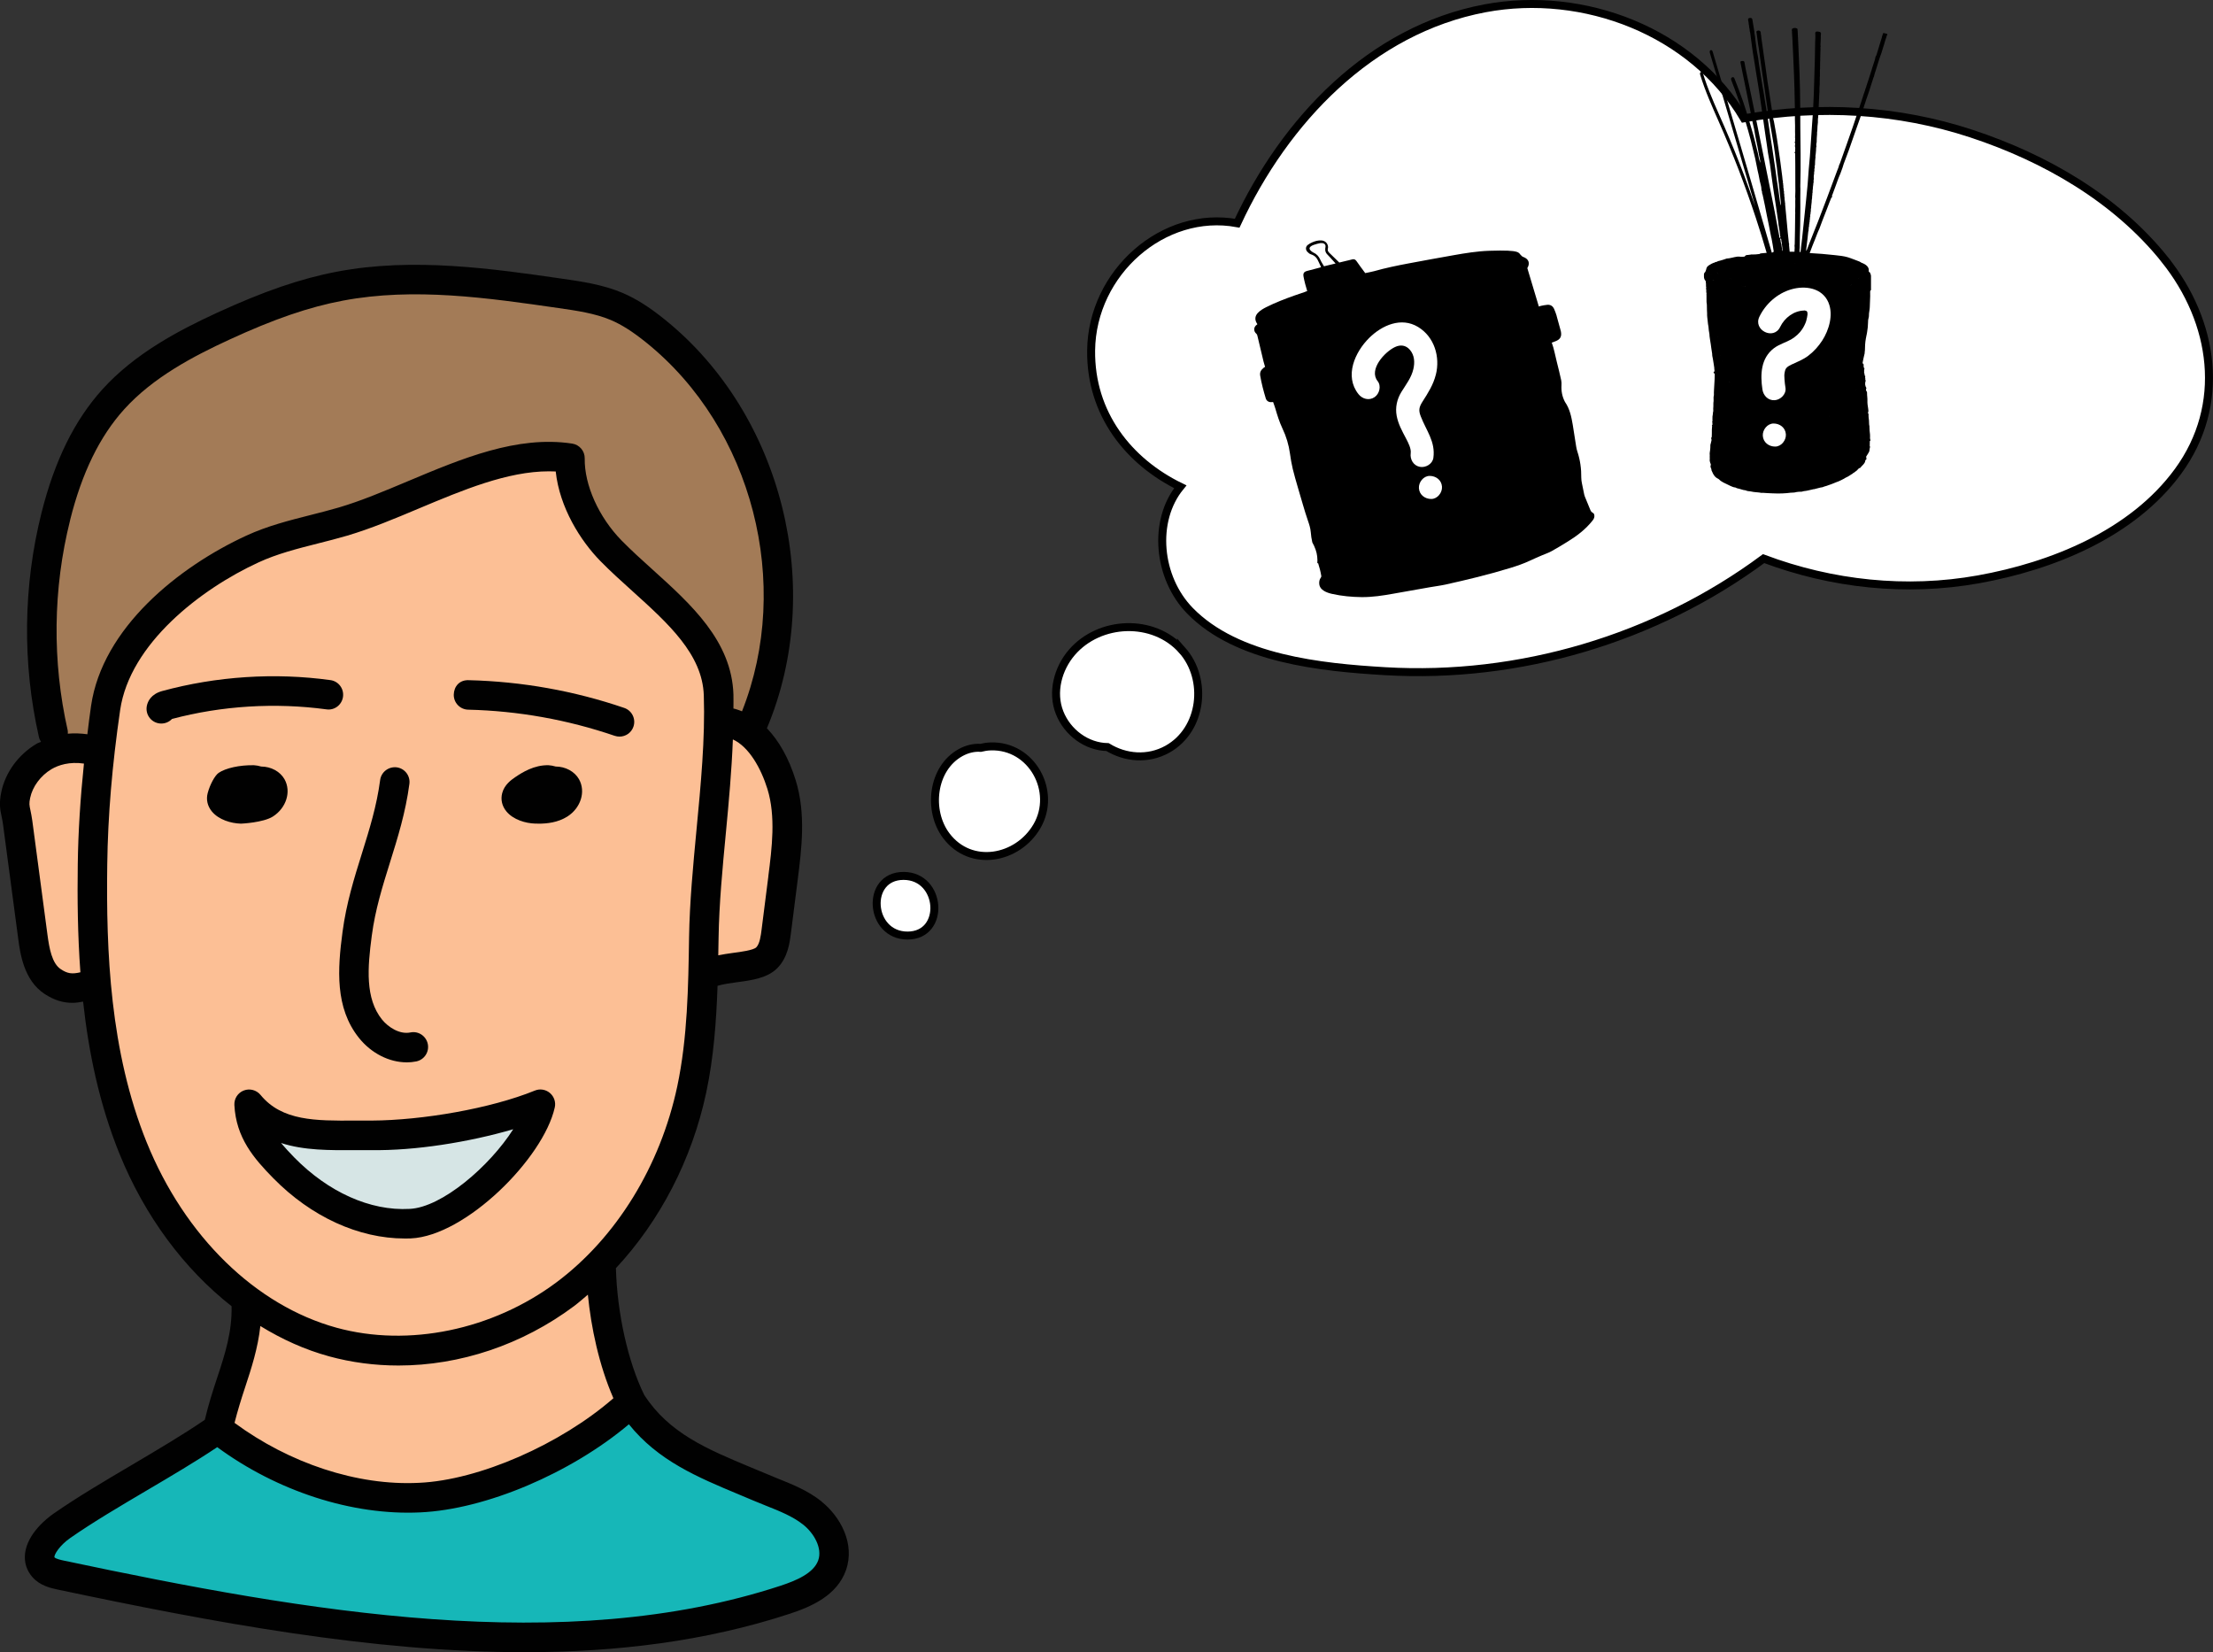 <?xml version="1.0" encoding="UTF-8"?><svg id="Livello_2" xmlns="http://www.w3.org/2000/svg" viewBox="0 0 555.48 414.64"><rect x="0" y="0" width="555.48" height="414.64" fill="#333333" stroke="none"/><defs><style>.cls-1{stroke:#000;stroke-miterlimit:10;stroke-width:2px;}.cls-1,.cls-2{fill:#fff;}.cls-3,.cls-4,.cls-5,.cls-6,.cls-2,.cls-7,.cls-8{stroke-width:0px;}.cls-4{fill:#a37b57;}.cls-5{fill:#16b7b8;}.cls-6{fill:#d6e5e5;}.cls-7{fill:#fcbf95;}.cls-8{fill:#010101;}</style></defs><g id="Livello_2-2"><path class="cls-1" d="m226.8,219.83c-9.66,0-8.62,14.97,1,14.97s8.62-14.97-1-14.97Z"/><path class="cls-1" d="m248.66,187.33c-.86.03-1.7.16-2.51.36-1.66-.12-3.4.3-4.98,1.16-7.24,3.95-8.37,14.65-3.64,20.9,6.17,8.16,17.94,5.89,22.76-2.4,5.06-8.71-1.26-20.36-11.62-20.02Z"/><path class="cls-1" d="m296.72,163.18c-7.17-8.07-20.7-7.53-27.67.55-3.51,4.07-5.11,10.03-3.08,15.14,1.97,4.96,6.74,8.52,12.04,8.63,4.4,2.71,10.1,3.28,15.04.52,8.76-4.9,10.16-17.54,3.67-24.85Z"/><path class="cls-1" d="m543.38,65.14c-12.28-15.31-30.07-25.51-48.5-31.59-18.49-6.1-38.09-7.18-57.14-3.85-12.86-21.74-40.17-32.28-65-27.61-28.73,5.41-50.24,28.18-62.2,53.93-18.52-3.41-36.44,12.37-36.66,31.93-.18,15.92,9.44,27.91,22.38,34.22-7,8.56-5.66,22.81,2.42,31.1,11.84,12.14,32.97,14.23,48.97,15.18,33.67,1.99,67.93-8.17,95.03-28.25,17.15,6.44,35.8,8.45,53.92,5.2,18.51-3.32,38.63-11.42,50.1-27.09,12.23-16.71,9.2-37.53-3.33-53.16Z"/><g id="Layer_4"><path class="cls-3" d="m390.73,79.26c-.17-.57-.38-1.13-.62-1.68-.32-.75-.9-1.15-1.73-1.08-.51.04-1.02.15-1.53.25-.18.03-.36.11-.59.18-.97-3.24-1.93-6.44-2.89-9.64.74-1.22.37-2.28-.98-2.79-.07-.03-.16-.04-.22-.08-.12-.09-.22-.2-.32-.29-.83-.67.21-1.46-8-1.19-3.05.1-6.05.59-9.04,1.12-3.77.67-7.54,1.35-11.3,2.06-2.87.54-5.74,1.13-8.56,1.93-.55.15-1.71.38-2.27.49-.55-.68-1.73-2.38-2.22-3.05-.3-.4-.61-.52-1.09-.38-.54.16-1.08.27-1.63.4l-1.57.38c-.85-.83-1.69-1.64-2.53-2.46-.05-.05-.1-.12-.15-.18-.21-.24-.27-.53-.19-.84.05-.21.07-.42.03-.62-.15-.85-.8-1.4-1.69-1.45-.78-.04-1.53.16-2.24.47-.41.18-.83.4-1.17.68-.54.44-.56,1.22-.06,1.72.24.24.52.5.83.6,1.31.41,1.61,1.13,2.03,2.01.14.3.23.53.38.82.07.13.12.26.18.42-.21.06-.38.12-.54.16-.97.25-1.93.51-2.9.76-.84.22-1.1.57-.96,1.42.11.64.27,1.28.43,1.91.15.57.33,1.14.5,1.73-.26.1-.48.19-.7.27-.86.3-1.72.57-2.57.88-2.38.85-4.74,1.75-7,2.89-.77.39-1.53.82-2.13,1.46-.69.74-.8,1.61-.31,2.49.06.11.13.22.2.32-.05.05-.07.09-.1.11-.85.58-.94,1.61-.17,2.29.18.16.23.33.28.54.51,2.15,1.02,4.31,1.54,6.46.11.44.25.88.38,1.33-.14.08-.26.14-.36.23-.62.51-1.01,1.06-.86,1.98.33,1.94.83,3.83,1.4,5.71.18.58.7.94,1.31.93.17,0,.34-.02.53-.03.19.54.39,1.06.55,1.6.5,1.72,1.03,3.42,1.8,5.05.95,2,1.58,4.08,1.88,6.28.18,1.3.4,2.59.7,3.86.37,1.57.85,3.12,1.29,4.68.41,1.44.83,2.87,1.26,4.3.4,1.33.79,2.67,1.25,3.98.33.95.64,1.89.72,2.9.07.87.19,1.73.39,2.58.32.56.6,1.17.83,1.82.39,1.09.51,2.26.43,3.43.06-.02.12-.04.19-.06.35,1.1.64,2.17.81,3.27.02.13-.06.29-.14.4-.31.43-.41.91-.39,1.42.03.82.46,1.41,1.13,1.84.64.41,1.36.63,2.09.8,2.45.55,4.93.78,7.44.81,2.67.02,5.29-.38,7.9-.85,3.07-.55,6.14-1.09,9.21-1.63,1.31-.23,2.63-.39,3.93-.67,5.47-1.22,10.91-2.52,16.27-4.17,1.69-.52,3.36-1.09,4.97-1.85.97-.46,1.96-.88,2.95-1.31.81-.35,1.66-.62,2.43-1.05,1.38-.76,2.72-1.58,4.06-2.41,2.34-1.44,4.5-3.08,6.22-5.26.25-.31.44-.63.47-1.03.02-.38-.04-.77-.42-.95-.42-.2-.54-.56-.69-.93-.42-1.05-.87-2.09-1.29-3.14-.06-.16-.12-.33-.15-.5-.2-.94-.4-1.88-.58-2.83-.08-.45-.17-.91-.16-1.37.03-2.25-.27-4.44-.98-6.58-.13-.39-.22-.79-.29-1.2-.3-1.84-.56-3.68-.87-5.52-.34-1.99-.74-3.98-1.92-5.69l-.04-.06c-.69-1.31-.95-2.7-.87-4.17.02-.42.02-.85-.07-1.26-.35-1.58-.73-3.15-1.13-4.72-.4-1.56-.66-3.16-1.24-4.72.33-.12.65-.23.97-.36,1.14-.44,1.55-1.15,1.34-2.34-.02-.1-.04-.19-.06-.28-.34-1.24-.67-2.49-1.03-3.73Zm-58.4-12.44c-.31-.54-.68-1.08-.94-1.67-.37-.83-.92-1.43-1.76-1.79-.27-.12-.52-.34-.73-.57h0c-.65-.72.48-1.2.88-1.34.54-.19,1.08-.33,1.58-.43.28-.05.64-.02.92.09.33.14.51.49.43.9-.03.13-.29,1.11.42,1.81.53.53,1.02,1.1,1.52,1.65.18.19.35.39.59.66l-2.91.7Z"/></g><g id="Livello_3"><g id="Livello_2-2"><path class="cls-3" d="m468.81,86.51h0c0-.07,0-.14.04-.18-.03.05-.04.11-.04.18Z"/><path class="cls-3" d="m428.49,70.6h0s-.02.02-.03.03h0s.02-.02.03-.03Z"/><path class="cls-3" d="m428.99,70.33s.04-.02.06-.02c-.02,0-.04.02-.06.02Z"/><path class="cls-3" d="m429.76,70.28s0,.03.01.04c0-.01,0-.02-.01-.04Z"/><path class="cls-3" d="m432.46,119.8v-.15h0v.15Z"/><path class="cls-3" d="m434.4,96.33h0l.08.3-.08-.3Z"/><path class="cls-3" d="m444.45,71.21h0s0,0,0,0h0Z"/><path class="cls-3" d="m447.67,71.13h0c.25,0,.49,0,.74,0-.25,0-.49,0-.74,0Z"/><polygon class="cls-3" points="449.53 70.61 449.56 70.61 449.56 70.61 449.53 70.61"/><path class="cls-3" d="m452.89,71.42h0l-.02-.09.02.09Z"/><path class="cls-3" d="m452.58,71.46h0l.03-.09-.03.09Z"/><polygon class="cls-3" points="453.45 71.58 453.45 71.58 453.48 71.59 453.45 71.58"/><path class="cls-3" d="m453.51,71.59s.03.01.04.01c-.01,0-.03,0-.04-.01Z"/><path class="cls-3" d="m473.86,8.58c-.33-.15-.69-.17-1.02-.29-.09-.03-.15.03-.19.12-.1.21-.09.45-.23.65-.03.39-.2.75-.31,1.12-.33,1.15-.69,2.29-1.04,3.43-.06.19-.11.38-.25.53-.08.08-.06.19-.08.27-.15.84-.51,1.61-.73,2.42-.27.99-.63,1.94-.92,2.92-.15.49-.32.97-.48,1.45,0,.06,0,.1-.05.14-.11.35-.18.71-.35,1.04-.03.22-.1.42-.19.62,0,.14-.09.24-.13.37-.24.76-.47,1.52-.73,2.27-.7,2.1-1.4,4.2-2.12,6.29-.51,1.51-1.05,3-1.58,4.5-.41,1.17-.82,2.35-1.25,3.51-.19.5-.32,1.02-.58,1.49-.1.51-.32.97-.5,1.44-.86,2.33-1.74,4.67-2.61,7-.72,1.9-1.44,3.79-2.17,5.68-.72,1.85-1.47,3.7-2.2,5.55-.2.5-.38,1-.57,1.5-.05.13-.1.27-.19.39-.05-.36.02-.71.06-1.06.15-1.27.33-2.54.44-3.82,0-.05.04-.09.06-.13-.01-.02,0-.04.01-.06,0-.15-.02-.3.04-.44-.05-.21.04-.41.06-.62l.03-.12c-.02-.16,0-.32.03-.48.04-.03.05-.08.04-.13,0-.14,0-.27.05-.4.03-.04.04-.08.03-.13-.02-.19.01-.37.04-.55.03-.03.05-.08.04-.12-.06-.16.01-.32.03-.48.04-.04.05-.08.03-.13-.05-.21.04-.41.04-.62.08-.08.06-.17.05-.26-.02-.12,0-.23.03-.34h0c.06-.06.05-.13.04-.19-.05-.21.02-.42.03-.63.04-.03.05-.08.04-.13-.02-.46.09-.91.12-1.37,0,0,.02-.01.02-.02,0-.02,0-.03-.01-.05-.03-.28.05-.56.07-.83.03-.03.04-.08.03-.13.01-.26,0-.52.05-.78h0s.04-.08.03-.12c-.06-.16.01-.32.03-.48h0s.05-.08.03-.13c-.05-.26.03-.51.03-.77.05-.05.08-.09.02-.16h0c0-.1.01-.2.02-.29h0s.02-.02.02-.03c0-.02,0-.05-.01-.07h0l.04-.35s.07-.04.01-.08l.02-.15s0-.02,0-.03c0,0,0,.02,0,.03.03-.02.03-.05.02-.08v-.22s.01-.06,0-.1c0,.03,0,.06,0,.1.12-.24.06-.5.07-.75v-.15c.12-.13.06-.28.06-.42-.07-.31.02-.62.03-.93.03-.03.05-.08.04-.13-.04-.21.03-.42.03-.63h0c.08-.08.05-.18.04-.28-.02-.16,0-.32.03-.47.08-.08.06-.17.05-.27-.04-.16-.03-.33.02-.48.08-.08.06-.18.05-.27,0-.56.04-1.12.11-1.68h0s.04-.08.03-.13c-.07-.24,0-.46.03-.69l.1-1.06s-.02-.09,0-.14c-.03-.05-.02-.1,0-.15l.03-.45h0c.09-.1.05-.23.05-.35-.08-.26.02-.52.03-.78.06-.06.05-.13.04-.2-.02-.66.06-1.32.1-1.97-.03-.25,0-.5.04-.75,0-.1.02-.2.03-.3,0-.63.06-1.25.14-1.88v-.55c0-.27.01-.54.07-.8-.02-.13,0-.25.02-.38.04-.77.08-1.54.11-2.31.05-1.07.1-2.14.15-3.21,0-.11.02-.22.03-.33-.02-.1-.02-.2,0-.3,0-.55,0-1.1.07-1.65-.02-.26-.02-.52,0-.78.06-.47-.02-.94.06-1.4-.03-.2-.01-.4,0-.6-.02-.45-.03-.9.04-1.35-.03-.05-.03-.1,0-.15-.04-.1-.03-.2,0-.3,0-.58,0-1.15.04-1.73.01-.19-.07-.39.04-.57-.01-.03-.04-.07-.04-.1.02-.63.04-1.25.06-1.88,0-.24-.06-.49.05-.72-.07-.19-.07-.4-.05-.58.07-.54.02-1.08.07-1.62-.02-.08-.02-.15.01-.23-.01-.17-.01-.34.02-.51-.04-.06-.01-.11.02-.16v-.15c-.04-.22-.19-.33-.41-.38-.18-.03-.36-.09-.55-.08-.35.01-.45.1-.48.46.07.74,0,1.47-.02,2.21-.02,1.6-.05,3.2-.09,4.79-.04,1.77-.13,3.54-.16,5.31-.04,2.1-.14,4.19-.25,6.29-.07,1.43-.17,2.86-.28,4.29-.13,1.67-.23,3.33-.34,5-.07,1.02-.13,2.04-.21,3.06-.08,1.04-.19,2.08-.28,3.13-.1,1.28-.18,2.56-.28,3.84-.11,1.25-.24,2.51-.37,3.76-.08.84-.17,1.69-.26,2.53-.14,1.35-.28,2.7-.42,4.06-.11,1.04-.22,2.08-.33,3.13-.13,1.1-.26,2.2-.39,3.31,0,.06-.04.12-.06.18,0,.01,0,.02,0,.03-.06,0-.11-.01-.17-.02,0,0,0-.01,0-.02v-.14c-.06-.3-.03-.6.02-.9-.02-1.88.07-3.74.11-5.62.03-1.49.04-2.97.04-4.46,0-1.57-.03-3.15.01-4.72,0-.21-.03-.42-.02-.63.09-2.7.08-5.39.07-8.09-.01-2.31-.05-4.62-.07-6.93-.01-1.37.01-2.75-.01-4.12-.03-1.76-.03-3.52-.07-5.28-.06-2.62-.15-5.24-.28-7.86-.06-1.35-.11-2.7-.17-4.04-.03-.72-.07-1.45-.11-2.17.03-.04.03-.08,0-.12-.02-.09-.03-.17,0-.26-.08-.24,0-.5-.11-.73-.44-.24-.97-.22-1.32.07l-.04.15c0,.08,0,.16-.01.24h0s-.03.1.02.13c.03.08.03.15.01.23.03.62.08,1.24.11,1.86.06,1.27.12,2.54.18,3.81.07,1.54.14,3.09.2,4.63.05,1.23.09,2.47.13,3.7.03,1.06.06,2.12.07,3.17.02,1.52.08,3.04.05,4.56,0,0-.02.01-.02.02,0,.01.01.03.02.05.02.05.02.1,0,.16,0,0-.02.01-.02.02,0,.02.01.03.02.05.06,1,.03,2.01.03,3.01,0,.49.05.99,0,1.49.05.2.05.4,0,.6.04.15.04.3,0,.45-.14.1-.14.2,0,.3.04.15.03.31.01.46-.04.2-.07.4.02.59.03.23.03.45,0,.68,0,0-.02.02-.02.02,0,.02.01.03.02.05.03.13.02.25,0,.38-.19.16-.19.29,0,.45.01.99.03,1.97.03,2.96,0,1.73.02,3.47.01,5.2,0,.87.04,1.74-.03,2.62v.22c.07.3.01.6.01.89,0,.88.03,1.77-.02,2.65.05.28,0,.57,0,.86,0,2.45-.07,4.89-.11,7.33,0,.22-.09.43-.03.66.05.22,0,.47-.01.71,0,.19-.01.38-.02.57-.4-.01-.81-.01-1.21,0-.05-.53-.1-1.06-.15-1.59,0-.06,0-.12,0-.18h0c-.05-.08-.06-.16-.05-.24,0,.08,0,.16.05.24.03-.11.06-.22-.04-.32-.1-.95-.2-1.91-.3-2.86-.12-1.23-.22-2.46-.34-3.69-.1-1.06-.2-2.11-.3-3.16,0-.06,0-.12,0-.19-.03-.03-.03-.07,0-.1.01-.07.02-.14-.04-.19-.01-.16-.03-.32-.04-.49l-.03-.11c-.05-.23-.03-.47-.04-.71,0-.04,0-.08-.03-.12-.03-.18-.06-.37-.04-.56.01-.07.02-.14-.03-.19-.04-.16-.04-.32-.04-.49,0-.12.04-.24-.05-.34-.02-.16-.06-.32-.03-.48h0l-.03-.12h0c-.02-.19-.1-.37-.04-.56.01-.07.02-.14-.04-.19l-.02-.22c.02-.11.04-.22-.05-.31h0l-.02-.38c.01-.13.05-.26-.06-.37,0,.05,0,.1,0,.14,0-.05,0-.1,0-.14-.03-.32-.06-.64-.1-.97-.17-1.33-.34-2.67-.52-4.01-.18-1.32-.38-2.64-.58-3.96-.15-.97-.28-1.95-.46-2.91-.19-.98-.35-1.96-.53-2.94-.05-.26-.16-.5-.19-.76-.12-1-.3-1.99-.45-2.99-.21-1.35-.4-2.71-.62-4.06-.26-1.58-.5-3.15-.7-4.74-.13-1.08-.31-2.15-.46-3.22-.19-1.35-.39-2.69-.57-4.04-.09-.65-.21-1.31-.25-1.97-.09-.1-.06-.22-.04-.33-.05-.12-.04-.24-.04-.37-.13-.16-.28-.31-.51-.32-.05,0-.1.01-.15.01-.16,0-.24.1-.35.18-.17.12-.04.24-.02.36.07.49.14.99.19,1.48.08.85.24,1.7.38,2.54.11.68.18,1.36.28,2.04.13.95.28,1.9.4,2.85.1.88.26,1.75.39,2.62.18,1.32.39,2.64.58,3.95.19,1.27.35,2.54.55,3.81.13.82.3,1.64.45,2.46.14.77.26,1.55.39,2.32.23,1.36.47,2.72.69,4.09.13.8.24,1.6.35,2.4.09.63.13,1.27.24,1.89.16.85.25,1.7.33,2.56.13,1.36.38,2.71.49,4.08.06.82.19,1.64.26,2.46.04.43.12.87.11,1.31,0,.02.01.04.02.06,0-.02-.01-.04-.02-.06-.05.15.05.31-.07.45-.15-.67-.18-1.35-.29-2.03-.13-.79-.21-1.58-.34-2.37-.23-1.45-.45-2.91-.63-4.37-.12-.98-.29-1.95-.43-2.92-.14-.97-.28-1.95-.43-2.92-.15-.97-.32-1.95-.46-2.92-.2-1.35-.38-2.72-.6-4.07-.15-.93-.26-1.87-.43-2.8-.2-1.09-.35-2.19-.53-3.29-.16-.99-.34-1.99-.51-2.99-.19-1.12-.36-2.23-.54-3.35-.16-1-.32-1.99-.43-3-.05-.49-.22-.97-.28-1.47-.15-1.28-.4-2.54-.49-3.82-.01-.21-.12-.41-.1-.63-.02-.02-.03-.04-.04-.06,0,.02.01.05.04.06.02-.04,0-.08-.03-.11-.03-.16-.06-.32-.04-.49-.03-.02-.03-.05-.03-.08,0,.03,0,.06.03.08.02-.04.01-.08-.02-.11-.16-.99-.32-1.98-.49-2.97-.01-.08-.06-.16-.09-.24-.16-.15-.35-.18-.55-.15-.38.05-.49.22-.42.6.07.34.16.68.17,1.03.02.02.03.03.04.06,0-.02-.02-.04-.04-.06-.01.06-.02.12.03.16.04.17.06.35.05.52.11.32.13.65.15.98.16.5.19,1.03.26,1.55.15,1.07.27,2.15.43,3.22.18,1.22.39,2.44.59,3.66.22,1.34.41,2.69.65,4.03.23,1.3.4,2.61.61,3.92.26,1.6.45,3.21.69,4.81.24,1.55.45,3.11.67,4.67.14,1.02.31,2.04.45,3.07.15,1.12.31,2.25.53,3.36.28,1.46.41,2.94.63,4.41.15,1.01.28,2.03.43,3.04.22,1.46.44,2.91.66,4.36.14.95.29,1.9.41,2.85.09.65.22,1.3.25,1.97,0,0-.01.02,0,.02,0,.01.02.03.03.04.15.85.27,1.7.36,2.56.06.09.12.18,0,.27,0,.07-.02.13-.09.12-.09,0-.08-.1-.09-.16-.06-.07-.07-.15-.04-.24l-.02-.13s.01-.08-.03-.1c-.2-1.06-.39-2.11-.59-3.16-.35-1.87-.69-3.75-1.08-5.62-.3-1.43-.57-2.86-.86-4.29-.44-2.2-.89-4.4-1.33-6.6-.52-2.55-1.03-5.11-1.55-7.66-.33-1.65-.67-3.29-1.01-4.94-.39-1.89-.79-3.78-1.17-5.68-.37-1.82-.82-3.62-1.1-5.46-.03-.24-.16-.36-.39-.38-.12-.01-.25,0-.37.02-.25.06-.3.14-.25.4.07.38.15.76.23,1.14.39,1.9.78,3.81,1.17,5.72.31,1.53.62,3.06.94,4.58.31,1.45.53,2.92.88,4.36.12.5.24.99.31,1.5.15,1.1.43,2.17.63,3.27.11.65.29,1.29.37,1.95-.03.07-.03.13.04.17.01.02.02.04.01.07,0,.01,0,.02,0,.03,0,.02.01.04.02.06v.11s-.01.08.03.1l.02.14c.18.64.26,1.3.36,1.95-.15-.19-.48-1.43-.57-2.11-.28-1.15-.54-2.31-.84-3.45-.26-1-.53-2-.83-2.99-.43-1.46-.85-2.92-1.31-4.36-.56-1.78-1.16-3.55-1.83-5.3-.37-.98-.76-1.95-1.13-2.93-.04-.11-.1-.2-.18-.28-.08-.1-.19-.11-.31-.08-.29.07-.44.29-.37.59.03.12.07.24.12.35.25.65.51,1.3.75,1.95.42,1.12.81,2.25,1.2,3.38.55,1.6,1.05,3.22,1.54,4.85.47,1.56.91,3.13,1.33,4.71.18.69.34,1.38.5,2.07.19.81.4,1.62.59,2.44.24,1.06.42,2.13.65,3.19.13.57.28,1.14.37,1.72.08.54.21,1.08.35,1.61.09.36.19.72.21,1.1-.03.13-.05.27.06.38v.08c0,.08,0,.16.07.22.02.15.06.3.02.45,0,0-.01.02-.01.03.01.01.03.03.04.04,0,0,.01,0,.02,0,0,0,0,0,0,.01h0s.05.06.05.11h0l-.03.11s.04,0,.06,0c.2.92.4,1.85.59,2.77.18.87.34,1.73.51,2.6.29,1.47.62,2.92.88,4.4.07.37.15.73.22,1.1.02.06.05.12.06.18.22,1.11.39,2.22.56,3.34.02.05.03.1.05.16h0c-.01-.05-.03-.11-.05-.16-.15.15-.31.22-.49.26-.68-2.34-1.36-4.68-2.04-7.02-1.03-3.52-2.05-7.03-3.08-10.55-1.03-3.52-2.06-7.03-3.1-10.54-1.04-3.51-2.08-7.02-3.12-10.54-1.04-3.51-2.09-7.02-3.13-10.53-.13-.45-.27-.9-.4-1.34-.06-.22-.31-.4-.52-.29-.24.13-.23.47-.16.68,1.05,3.51,2.09,7.02,3.14,10.53,1.04,3.51,2.08,7.02,3.12,10.54s2.07,7.03,3.1,10.54c.68,2.31,1.35,4.61,2.03,6.92-.92-2.7-1.88-5.38-2.88-8.04-1.51-4.01-3.12-7.98-4.83-11.91-1.72-3.96-3.56-7.89-4.94-11.98-.17-.51-.33-1.01-.49-1.52-.06-.22-.31-.4-.52-.29-.24.12-.23.47-.16.68,1.25,4.12,3.03,8.05,4.76,11.99,1.73,3.93,3.37,7.89,4.91,11.89,1.53,3.98,2.96,8,4.3,12.05.96,2.91,1.87,5.84,2.72,8.78-.09,0-.18.01-.27.02-.44.06-.9.05-1.34.13-.03.07-.09.12-.18.13-.6.1-1.21.13-1.83.13-.04,0-.08,0-.11-.03-.04.02-.1.03-.18.04-.25.03-.49.08-.74.1-.31.02-.66,0-.84.37-.15.09-.31.06-.47.08-.48.06-.95-.08-1.44-.02-.9.12-1.75.44-2.66.48-.03,0-.07.03-.1.04-.5.19-1.01.33-1.52.48-.29.08-.61.11-.86.31,0,0,0,.01-.01.02,0,0,0-.01.01-.02-.21.01-.41.02-.55.21h-.02s-.1,0-.15,0c-.42.16-.81.38-1.18.62-.29.19-.59.43-.68.81-.07.29-.13.59-.28.86l.02.03-.02-.02c-.24.2-.38.46-.34.79.02,0,.05,0,.07-.01h0s-.04,0-.07.01v.44c0,.41.15.76.43,1.06h0c.08.47.1.94.09,1.41,0,.06,0,.12.06.16-.08.22-.06.45,0,.67v.23c0,.1,0,.19,0,.28,0,.08-.02.17.06.23h0c0,.1,0,.2,0,.3-.03.1-.03.2,0,.3,0,.15,0,.31,0,.46v.51c.04.26-.03.52.01.77.08.4.1.82.09,1.21-.01.52.03,1.04.05,1.55-.03.68.08,1.35.15,2.03.05.45.08.9.19,1.35.04.63.11,1.26.24,1.88,0,.37.06.74.11,1.1.07.49.15.97.23,1.45.05.34.09.68.14,1.02.06.46.12.92.21,1.37-.02.41.09.81.17,1.21.15.77.23,1.55.36,2.32-.01.02,0,.04,0,.06.02.15-.03.31.06.46.03.16-.05.3-.08.45-.1.04-.15.14-.19.23l.33.3c.01.93-.08,1.86-.12,2.79-.03.84-.13,1.69-.09,2.53-.1.3-.1.61-.09.92,0,.22.03.45,0,.67-.08.42-.03.84-.05,1.26-.03.36-.06.71-.02,1.07-.02.04-.02.08,0,.11,0,.03-.01.06-.02.09-.1.22-.03.47-.09.7-.09.36-.12.74-.1,1.11.01.22,0,.45,0,.67.03.03.05.06.06.1,0-.03-.03-.07-.06-.1-.11.1-.1.19-.01.3,0,.2,0,.39,0,.59-.14.05-.17.13-.07.24-.05.63-.1,1.25-.07,1.88l-.02.89c-.16.18-.17.36-.06.69v.15h0c-.06.28-.13.56-.2.84-.08.16-.09.33-.09.5,0,.37-.01.74-.06,1.11-.06.42-.16.85-.09,1.29h.13c.06-.41.18-.82.23-1.23-.05.42-.17.82-.23,1.23h-.13c0,.13,0,.25-.01.38,0,.15,0,.29.01.44,0,.06,0,.13,0,.19h0c-.05.29,0,.56.09.84.06.19.17.36.19.56-.12.26-.13.53,0,.79.06.13.12.26.14.41-.03.2.1.36.17.53.3.77.73,1.44,1.53,1.79.08.03.15.09.21.15.31.33.69.58,1.08.78.6.31,1.2.6,1.82.88.38.17.77.35,1.2.37.17.07.32.19.51.22.7.12,1.34.45,2.06.5.46.26.99.19,1.49.31.61.15,1.25.15,1.88.23.27.03.53.12.81.09h.3c.3,0,.6.06.89.06.89.03,1.78.1,2.67.1.77,0,1.54-.02,2.31-.09.6-.06,1.2-.16,1.81-.15.05,0,.1,0,.15-.02.6-.16,1.22-.2,1.84-.2.18-.05.35-.13.53-.14.66-.05,1.3-.24,1.94-.38.08,0,.17.01.22-.08.1,0,.2,0,.3-.01.73-.15,1.43-.42,2.17-.51.15-.02.26-.13.41-.16.42-.11.83-.24,1.23-.4.37-.15.77-.23,1.13-.42.41-.21.87-.31,1.28-.5.45-.22.92-.41,1.36-.67.17-.1.33-.23.51-.3.61-.24,1.09-.67,1.66-.97.06-.03.07-.1.08-.16.07,0,.16,0,.22-.05.24-.26.58-.38.81-.65.21-.24.41-.5.75-.58.04,0,.1-.05.12-.09.17-.28.45-.47.65-.72.26-.32.53-.63.52-1.08h0c.13-.13.33-.21.3-.44-.08-.05-.06-.11-.03-.18.05-.11,0-.18-.12-.19-.17.21-.35.41-.52.62.17-.21.35-.41.52-.62.12-.26.32-.47.45-.72.17-.33.44-.61.45-1,0-.23.05-.44.11-.65.03-.11.04-.22.03-.33h-.08c0-.39.01-.78.02-1.17,0-.1-.02-.21.12-.23.01-.03.03-.07.04-.1-.04-.17-.07-.34-.11-.51,0-.34.04-.68,0-1.01-.07-.6-.15-1.21-.14-1.81,0-.08.01-.15,0-.22-.14-.47-.07-.96-.12-1.44-.06-.5-.14-1.01-.1-1.52,0-.1,0-.2-.13-.23,0,.04,0,.09,0,.13,0-.04,0-.09,0-.13v-.22h0c.13-.33.09-.67.03-.99-.11-.67-.22-1.35-.19-2.03.03-.61-.1-1.21-.09-1.82,0-.18.03-.43-.19-.56-.07-.22-.09-.44-.05-.66.15-.09.15-.17-.01-.24-.03-.08-.02-.17-.1-.22-.08-.28-.17-.57-.11-.88,0,0,0-.02-.01-.03-.03,0-.07,0-.1.01h0s-.05-.04-.08-.04c.03,0,.06,0,.08.04.03,0,.07,0,.1-.01.04-.09.04-.19.03-.29.13-.17.12-.35,0-.52.02-.23.01-.46-.06-.67.13-.21.03-.35-.14-.47,0-.04,0-.08,0-.13.12-.15.04-.23-.09-.3v-.98c.11-.15.14-.28-.06-.39,0-.1-.02-.19-.03-.28.14-.11.04-.13-.06-.15-.05-.03-.06-.09-.06-.15.15-.09.17-.2.06-.33-.05-.06-.07-.16-.16-.19,0-.06-.01-.11-.07-.15,0-.04,0-.08,0-.11.13-.63.23-1.26.4-1.89.07-.26.15-.53.13-.81,0-.1,0-.2.04-.29.01-1.04.06-2.09.25-3.11,0-.02,0-.05.01-.07,0,.02,0,.05-.01.07,0-.05.02-.1.03-.14.03-.13.06-.27.08-.4-.02-.05-.03-.1,0-.14-.02.04-.01.09,0,.14.04-.2.08-.4.12-.6-.05-.08-.08-.17-.06-.24-.02.07.01.15.06.24.02-.13.05-.26.07-.4v-.19c-.06-.1-.08-.19-.04-.28-.04.09-.02.19.04.28,0,.06,0,.13,0,.19.14-.82.23-1.65.24-2.49,0-.02,0-.04,0-.06,0-.35.03-.7.14-1.05.12-.36.06-.74.1-1.11.06-.57.2-1.13.2-1.7,0-1.16.14-2.31.09-3.47,0-.15,0-.3,0-.45.02-.02.05-.05.07-.07v-.08h0c.2-.04.14-.21.14-.33,0-1.08,0-2.17,0-3.26,0-.31-.13-.58-.24-.85-.05-.12-.14-.2-.29-.21-.01-.06,0-.16-.04-.19.08-.46-.06-.91-.4-1.27-.38-.41-.89-.64-1.4-.84-.01,0-.03-.01-.04-.01-.16-.12-.34-.22-.54-.31-.46-.2-.94-.36-1.41-.54-.49-.18-.97-.37-1.47-.52-1.06-.31-2.15-.41-3.25-.53-1.06-.11-2.11-.22-3.17-.31-1.04-.09-2.09-.16-3.14-.21.23-.64.48-1.26.72-1.9.38-.99.82-1.95,1.17-2.95.15-.42.35-.82.53-1.23.24-.67.49-1.33.74-1.99.4-1.06.8-2.11,1.23-3.16.38-.93.69-1.89,1.1-2.81.09.12.13.04.18-.04.06-.11.01-.16-.1-.17,0-.11.03-.22.1-.31.28-.76.56-1.51.84-2.27.24-.64.48-1.28.7-1.93.15-.42.35-.81.51-1.23.18-.49.35-.97.53-1.46.16-.63.4-1.23.63-1.84.31-.85.65-1.7.95-2.55.63-1.79,1.25-3.59,1.88-5.38.41-1.16.83-2.32,1.23-3.48.28-.81.52-1.63.8-2.44.37-1.07.68-2.16,1.09-3.22.18-.57.39-1.13.54-1.7.18-.67.47-1.31.64-1.98.02-.07.06-.14.09-.2h0l.04-.11c.12-.61.36-1.18.53-1.78.26-.89.54-1.78.83-2.67.18-.56.4-1.11.6-1.67,0-.06,0-.12.04-.16.01-.13.04-.25.12-.36.06-.22.08-.44.19-.63,0-.09,0-.18.08-.24,0-.07,0-.14.05-.19,0-.05.01-.1.05-.14.18-.74.42-1.46.67-2.17-.01-.12.03-.21.1-.3.03,0,.05-.03.05-.06h0s.05-.12.05-.12h0l-.05-.12h.01Zm-44.37,106.84s.07.11.08.18c-.02-.07-.04-.13-.08-.18Zm.42-4.09h0c.08-.1.13-.22.14-.34-.02.12-.06.24-.14.34Zm.42,6.53c-.13-.03-.24,0-.36.03.12-.03.23-.06.36-.03.03.03.06.06.1.08-.04-.02-.07-.04-.1-.08Zm-.06-.45h0c.08-.3.16-.6.19-.9-.04.3-.12.61-.19.9Zm.91-49.5c.11.03.19.05.24.05-.06,0-.13-.02-.24-.05h0Zm.22.83c.05.08.08.16.15.23-.06-.07-.1-.15-.15-.23-.24-.11-.38-.27-.39-.47.02.2.15.35.39.47Zm-.4-2.89c-.06.08-.16.1-.25.13.09-.03.19-.05.25-.13Zm-.41,1.31v.15c.06.08.09.16.05.22.04-.07.01-.14-.05-.22,0-.05,0-.1,0-.15Zm-.07.54c-.02.09-.01.19,0,.28.04.09.06.18.08.28-.01-.1-.03-.19-.08-.28,0-.1,0-.19,0-.28Zm-1.47-.49c.02-.07.06-.12.13-.14-.07.02-.11.07-.13.14-.11.05-.17.14-.23.24.05-.1.11-.19.22-.24h0Zm-.63,4.07s.08,0,.13,0c-.02.17.04.34.07.51-.03-.17-.09-.34-.07-.51h-.13Zm.15,3.68c-.03-.08,0-.18-.05-.26.05.08.02.18.05.26h0Zm0-2.88c-.03.06.03.08.11.1,0,.12,0,.25,0,.37-.09.14-.07.28-.05.43-.02-.15-.05-.29.05-.43v-.37c-.08-.02-.15-.03-.11-.1Zm.03,1.76h0c.16-.2.11-.42.07-.64.04.22.09.44-.07.64Zm.47-2.93h-.22c.07,0,.15,0,.22,0l.05.04s-.05-.04-.05-.04Zm.18,12.44h0c-.03.07-.01.14,0,.21-.02-.07-.03-.13,0-.21Zm-.48-14.84l-.02-.12s-.03,0-.03-.02c-.1-.05-.11-.13-.09-.21-.02.09-.01.17.09.21,0,.01.01.02.03.02,0,.04.01.08.02.12.39.24.78.49,1.2.66.1,0,.21,0,.28.06-.08-.07-.18-.06-.28-.06-.43-.17-.81-.42-1.2-.66h0Zm.88,1.16c.07.05.13.1.17.18l1.5.53c.08-.07.11-.06.13-.01-.02-.05-.05-.06-.13.01-.5-.17-1-.35-1.5-.53-.04-.08-.1-.13-.17-.18Zm.54.72h-.22s-.08,0-.12-.01c.03,0,.08,0,.12,0h.22,0Zm.42,47.91c-.05-.08-.07-.16,0-.26h0c-.08.1-.06.19,0,.26Zm.11-35.91v.15s-.03.03-.04.04c0-.01.02-.03.04-.04v-.45c-.11-.01-.14-.07-.15-.13,0,.06.04.12.15.13v.3s.07.01.1.02c-.02-.01-.06-.02-.1-.02Zm.1.98s.03-.05.05-.08v-.22.22s-.04.06-.05.08Zm.28.9v-.22c.08-.22.05-.32-.15-.45h0c.2.13.23.23.15.45v.22Zm.07.26s-.05-.09-.15-.11v-.11.11c.09.02.13.06.15.11Zm.15,3.49c-.13,0-.22-.02-.29-.13.07.11.16.13.29.13v.22-.22Zm-.14-2.93h0c.03.31.08.61.13.92-.06-.3-.1-.61-.13-.92Zm-.75-14.62c-.08.07-.13.08-.17.04.04.04.1.02.17-.04.41.12.83.24,1.24.37l-1.24-.37Zm1.27,18.29c-.03-.14-.05-.28-.06-.42.01.14.03.28.06.42h0Zm.08.37s-.06.05-.06.09c0-.03.03-.07.06-.09.02-.09-.02-.17-.05-.26.03.08.07.17.05.26Zm.15.23h0c.02-.1-.06-.14-.11-.19.06.05.13.09.11.19Zm-.22-18.9h0c.11,0,.22.01.33.03-.11-.02-.22-.03-.33-.03Zm.96,21.45c-.16-.08-.19-.22-.2-.36.01.15.04.28.2.36h0Zm-.21-.83s0-.1,0-.15c-.18-.16-.23-.38-.28-.59.06.22.1.43.28.59,0,.05,0,.1,0,.15.12.09.2.18.23.28-.03-.1-.11-.19-.23-.28Zm.6,23.25h0s.07.01.09.03c-.02-.02-.05-.03-.09-.03Zm.21-20.76c-.13-.03-.17-.14-.2-.24.02.1.06.21.2.24,0,.04,0,.09.01.13v-.13Zm1.51-26.27h.22-.22s-.03.03-.05.04c.02-.01.03-.03.05-.04-.04-.06-.09-.12-.13-.18.03.06.08.12.13.18Zm-1,.46c.06-.04.12-.1.18-.15h.15c0-.09.05-.13.11-.14-.06.01-.1.05-.11.14h-.15c-.06.06-.11.11-.18.15h0Zm1.07,2.3c0-.05,0-.1,0-.15.01.04.01.1,0,.15-.29-.02-.56-.13-.84-.2.28.07.55.17.84.2Zm-.83,25.59l.02.15h.15s.02-.02.03-.03c0,.01-.02.03-.03.04h-.15s-.01-.1-.02-.15h0Zm.24.68c-.09-.05-.07-.14-.08-.22-.09-.04-.13-.11-.14-.19.01.08.05.15.14.19,0,.08,0,.17.08.22v.15-.15Zm.1,3.03c.03-.06.07-.13.11-.19-.04.06-.08.13-.11.19Zm.28-2.36v-.22c-.07,0-.12-.03-.14-.07.02.04.07.06.13.07,0-.05,0-.1,0-.15,0,0,.02-.01.02-.02,0,0-.01.01-.02.02,0,.05,0,.1,0,.15,0,.07,0,.15,0,.22Zm.29.61c-.08,0-.12-.05-.14-.1.02.06.06.1.14.1-.01.12.02.22.05.33-.03-.11-.06-.22-.05-.33Zm1.06-26.1c-.07.07-.15.09-.23.09.08,0,.16-.01.23-.09h.14-.14Zm.08-.6c.03.06.08.1.12.18-.04-.08-.09-.12-.12-.18Zm.06-.68c-.42-.06-.84-.11-1.25-.17.42.06.84.11,1.25.17.22.08.44.13.66.14-.22-.02-.44-.06-.66-.14Zm.83.75h0c-.06,0-.12,0-.18-.01.06,0,.12.01.18.01h0Zm1.5.83c-.44.01-.88-.01-1.33-.06.44.04.88.07,1.33.06.03.04.07.06.11.07-.04,0-.08-.03-.11-.07Zm1.6-.9c.06,0,.12,0,.18,0-.06,0-.12,0-.18,0Zm.28,51.22s0-.02,0-.02c0,0,0,.02,0,.02h0Zm4.72-48.97h0c.35,0,.7,0,1.05,0-.35,0-.7,0-1.05,0Zm2.37-10.07c-.08-.26-.16-.44-.12-.65-.01-.06-.05-.11-.02-.17-.03-.03-.04-.07-.04-.11,0,.04,0,.08.04.11.01-.05,0-.09-.04-.13-.03-.1-.06-.21-.04-.32-.03-.03-.04-.06-.04-.09,0,.03.01.07.04.09.01-.05,0-.09-.04-.13v-.15c-.01-.1.02-.22-.08-.3v-.07c-.01-.08,0-.16-.07-.22-.03-.15-.07-.3-.07-.46l-.02-.22c-.05-.07-.08-.15-.06-.23-.02-.08-.02-.16.07-.17.12-.02.13.07.13.16.06.07.07.14.04.23.03.09.07.17,0,.26.07.03.07.1.08.15.05.37.09.75.14,1.12.03.03.03.07.03.11,0-.04,0-.08-.03-.1-.01.05-.01.09.02.13.02.19.04.38.06.56.05.18.06.36,0,.62h0Zm1.45,7.88c-.11,0-.22.01-.33.02.11,0,.22-.01.33-.02h0Zm.6-1.34c-.07-.01-.15-.01-.22-.03.07.02.15.02.22.03l.03.07-.03-.07Zm.09-1.51h0c-.06-.01-.13-.01-.19-.01.06,0,.13,0,.19.01h.01s0,0,0,0h0Zm-.01-.29c.06-.03.12-.05.18-.06-.06.01-.12.03-.18.06Zm.96-1.73v.08h0v-.08s.01-.05.02-.08c0,.03,0,.05,0,.08Zm.36,5.66s.02-.03.03-.05c0-.24,0-.49-.01-.73h0c0,.24,0,.49.01.73h0s-.02.04-.03.05Zm2.26-1.03c-.1.03-.2.05-.31.04h0c.11,0,.21-.01.31-.04Zm0,.58c0-.06,0-.1-.04-.15.03.05.04.1.04.15Zm-.45-.4c0,.07.03.15,0,.22l-.03.09.03-.09c.03-.06,0-.15,0-.22Zm.46,51.96h-.45.45s0-.04.01-.05c0,.01,0,.03,0,.05h0Zm15.31-8.47c.1-.05.16-.13.21-.22-.05.09-.11.17-.21.22-.06.13-.13.25-.22.36.08-.11.17-.23.22-.36Zm.36-31.67c0-.14.07-.28.06-.42l-.04-.03.04.03c.01.15-.05.28-.06.42Zm0-.88s.06-.09.07-.14c-.01.05-.03.1-.07.14,0,.05,0,.1,0,.14.01-.05.02-.09,0-.14Zm-.06.37h0c-.1.07-.1.16-.09.26,0-.09,0-.19.09-.26Zm-2.63,34.66c-.06-.09-.12-.07-.17-.03.05-.05.11-.07.17.03h0Zm1.63-1.14c.07.04.08.1.09.16,0-.06-.01-.13-.09-.16h0Zm-.06.45s.01-.08.03-.1c-.02.03-.03.06-.03.1-.13.13-.3.2-.38.38-.25.15-.48.33-.7.52.22-.19.45-.38.7-.52.08-.17.25-.25.38-.38Zm-.6-22.95c.13-.01.2-.08.22-.19-.02.11-.09.18-.22.19l-.08.07s.05-.05.08-.07Zm-.09.37c.12,0,.21,0,.25.1-.04-.09-.13-.1-.25-.1h0Zm.33,22.47s-.02-.09-.03-.13h0s.02.09.03.13c.1-.05.18-.13.25-.21-.08.08-.15.16-.25.21-.31.4-.67.74-1.1.99.44-.25.79-.59,1.1-.99h0Zm-.92.63s.01-.05.02-.07c.08,0,.13-.04.18-.08-.05.04-.11.08-.18.08,0,.03,0,.05-.02.07Zm.23-47.4c0,.07-.03.12-.06.16.03-.03.06-.08.06-.16-.04-.05-.06-.1-.07-.15.01.05.03.1.07.15Zm0,.32c.06-.03.12-.08.19-.08-.07,0-.13.05-.19.08-.07.22-.17.31-.29.26.12.04.22-.05.29-.26Zm-.23,1.41h-.22l-.11.11.11-.11h.22Zm-.26-2.39h0c-.1,0-.2.02-.3.04.1-.02.19-.03.3-.04Zm-.19,28.94v-.31.31c-.12.1-.15.24-.2.37.04-.13.08-.27.2-.37Zm-.75-27.62l.05-.06c.07-.02.15-.07.22-.07-.07,0-.15.05-.22.07h0s-.03.04-.06.06c0,.02,0,.04-.01.06,0-.02.01-.04.01-.06h0Zm-.75,1.59c.1-.04.22-.02.33-.03-.11,0-.22,0-.33.03,0,.06-.02.12-.06.13.03,0,.05-.06.06-.13Zm-.9-1.72c.13-.08.29-.11.44-.17-.15.06-.31.08-.44.17-.03.09-.09.16-.16.21.07-.05.13-.11.16-.21Zm-.9.45c.11-.05.22-.1.33-.13-.12.03-.22.08-.33.13,0,.1-.05.17-.1.21.06-.05.1-.11.1-.21Zm-.38.38c.14.04.27.02.4-.02-.13.04-.26.06-.4.02-.06,0-.11.02-.17.04.06-.01.11-.03.17-.04Zm-.75,49.05h0c-.17.21-.41.28-.65.33.24-.05.48-.12.65-.33Zm-1.12-52.05h0s-.03.06-.06.09c.02-.02.04-.06.06-.09Zm-.13,36.48c.06.04.05.13.07.19-.02-.05,0-.15-.07-.19h-.02s.02,0,.02,0Zm.44,15.79h0c-.22,0-.42.1-.61.19.19-.09.39-.19.61-.19Zm-1.21-49.13c.06-.13.15-.18.25-.18-.1,0-.19.04-.25.18-.09.02-.17-.02-.26-.04.08.02.17.06.26.04Zm-.32,33.58c0,.1-.12.09-.2.09-.12,0-.21-.03-.26-.08.05.05.13.08.26.08.08,0,.19,0,.2-.09Zm-.5-33.49c.07,0,.15-.01.22-.02,0-.11.06-.14.13-.14-.07,0-.13.03-.13.14,0,.01.02.03.03.03,0,0-.02-.02-.03-.03-.07,0-.15.01-.22.02v.06-.06Zm-.75,24.13s.06.03.1.04h0s-.04.04-.07.03c.03,0,.05,0,.07-.03-.03-.01-.06-.03-.1-.04-.02-.03-.05-.06-.08-.06.03,0,.06.03.08.06Zm-.52-24.06h.45-.45s-.07.06-.11.06c.04,0,.08-.02.11-.06h0Zm-.32,50.86s-.05.07-.06.13h-.45.45c0-.06.03-.1.06-.13Zm-.27-49.36s-.01.05-.02.07c-.09-.01-.19,0-.28.02.09-.02.18-.03.28-.02,0-.02,0-.05.02-.07Zm-.91-1.35c.28,0,.56,0,.85-.01-.28,0-.56,0-.85.01v.14s0-.09,0-.14Zm-.18,26.99s.02.08.02.12c0-.04,0-.08-.02-.12h0Zm0,1.51l.1.09-.1-.09s-.04-.04-.05-.06c0,.03.02.05.05.06Zm-1.25,22.95h-.38.7-.33Zm-.51-51.07s.09.01.13.02c.12.08.25.12.39.13-.14-.01-.27-.05-.39-.13l-.13-.02Zm.88.15c-.06,0-.12,0-.17,0,.06,0,.12,0,.17,0Zm-.3-.6s.07-.03.1-.05c-.03.01-.07.03-.1.05-.15,0-.3.02-.45.03l.45-.03Z"/><path class="cls-3" d="m465.62,69.93h0l-.03.06s.02-.04.03-.06Z"/><path class="cls-3" d="m454.26,95.88c0,.08.02.15.03.22h0c0-.08-.02-.15-.03-.22Z"/><path class="cls-3" d="m470.49,19.26s0-.02,0-.03c0,0,0,.02,0,.03Z"/><path class="cls-3" d="m442.48,48.65s0,.01,0,0h0Z"/></g></g><path class="cls-2" d="m360.4,94.08c1.15-4.51-.36-9.53-4.45-12.02-4.24-2.57-9.05-.43-12.25,2.73-3.61,3.56-6.31,9.59-2.72,14.12.97,1.23,2.67,1.7,4.04.77,1.23-.83,1.75-2.8.77-4.04-2.29-2.89,1.76-7.31,4.36-8.54,1.37-.65,2.73-.49,3.74.69,1.18,1.37,1.27,3.17.87,4.86-.5,2.16-1.84,3.85-2.98,5.69-1.13,1.83-1.6,3.92-1.2,6.04.38,2.02,1.35,3.78,2.3,5.58.64,1.2,1.37,2.66,1.22,3.77-.21,1.55.66,3.1,2.26,3.43,1.46.3,3.22-.7,3.43-2.26.56-4.1-1.82-6.86-3.19-10.46-.55-1.43-.44-2.24.48-3.67,1.38-2.16,2.68-4.19,3.32-6.72Z"/><path class="cls-2" d="m358.86,119.44c-1.57,0-2.8,1.6-2.7,3.09.11,1.66,1.52,2.7,3.09,2.7s2.8-1.6,2.7-3.09c-.11-1.66-1.52-2.7-3.09-2.7Z"/><path class="cls-2" d="m458.98,75.97c-1.58-3.76-5.89-4.37-9.4-3.34-3.46,1.01-6.4,3.63-7.96,6.86-1.63,3.37,3.57,5.96,5.2,2.59,1.15-2.38,3.47-4.06,5.95-4.14.5-.02-.02-.09.48.06.07.02.12.03.17.04.04.02.06.03.09.05.05.11.15.28.1.11.09.34.11.37.08.9.02-.32-.09.49-.11.57-.03.17-.25,1.02-.2.88-.24.72-.6,1.45-1.02,2.08-.62.95-1.63,1.89-2.78,2.56-1.2.7-3.06,1.23-4.35,2.23-3.26,2.52-3.41,6.57-2.85,10.32.23,1.55,1.44,2.82,3.09,2.7,1.47-.1,2.94-1.53,2.7-3.09-.11-.72-.21-1.45-.25-2.18-.05-.81-.07-1.07.05-1.72.11-.57.2-.83.45-1.12.27-.31.81-.63,1.21-.81,1.47-.69,3-1.26,4.3-2.27,1.38-1.06,2.5-2.31,3.45-3.76,1.71-2.64,2.86-6.49,1.59-9.52Z"/><path class="cls-2" d="m445.18,106.29c-1.57,0-2.8,1.6-2.7,3.09.11,1.66,1.52,2.7,3.09,2.7s2.8-1.6,2.7-3.09c-.11-1.66-1.52-2.7-3.09-2.7Z"/><path class="cls-4" d="m16.47,196.24s-10.86-38.94-3.71-61.06,14.11-41.81,40.24-51.89c26.13-10.08,40.34-15.83,66.6-12.34,26.26,3.49,34.69.84,49.59,16.19,14.9,15.34,24.84,36.05,25.49,51.14s.21,39.48-12.13,52.91c-12.34,13.43-166.08,5.06-166.08,5.06Z"/><path class="cls-7" d="m192.3,188.44c-2.92-4.35-7.64-6.59-11.89-7.78.02-2.1.04-4.18-.04-6.25-.5-15.36-16.26-25.21-27.01-36.18-5.83-5.95-10.45-14.93-10.32-23.26-18.65-2.82-38.84,10.58-56.95,15.91-7.61,2.24-15.53,3.57-22.73,6.89-16.33,7.52-34.27,22.1-36.86,39.89-.47,3.18-.73,6.29-1.1,9.43-6.69-.16-15.83.69-18.4,6.21-4.2,9-2.94,10.32-1.95,17.76s4.96,31.32,4.96,31.32c0,0,2.14,5.68,14.15,4.44,1.25,14.18,3.9,28.15,9.23,41.31,6.23,15.4,16.67,29.51,30.11,38.98l-8.86,31.52s15.74,13.77,43.28,17.13c27.55,3.35,53.45-6.13,66.61-16.57-9.28-8.72-13.23-27.57-14.92-41.09,12.19-11.98,20.47-27.88,24.03-44.65,2.01-9.49,2.61-19.19,2.87-28.91,4.35-.93,9.1-1.89,12.43-2.43,7.72-1.26,7.46-20.62,8.22-26.92.76-6.3,1.42-17.34-4.87-26.73Z"/><path class="cls-8" d="m40.5,181.59c-.24,0-.5-.02-.75-.07-2.01-.41-3.3-2.36-2.89-4.37.21-1.06,1-2.94,3.86-3.72,13.62-3.7,28.21-4.67,42.21-2.74,2.03.27,3.44,2.14,3.17,4.17s-2.13,3.48-4.17,3.17c-12.84-1.73-26.23-.92-38.76,2.41-.68.72-1.64,1.15-2.67,1.15Z"/><path class="cls-8" d="m155.49,184.87c-.4,0-.8-.07-1.2-.2-11.86-4.05-24.23-6.26-36.78-6.56-2.04-.05-3.66-1.75-3.61-3.79.05-2.04,1.43-3.72,3.79-3.61,13.3.33,26.42,2.66,39,6.96,1.93.66,2.97,2.76,2.31,4.7-.52,1.54-1.96,2.5-3.5,2.5Z"/><path class="cls-8" d="m135.22,206.71c-.31,0-.61,0-.9-.01-2.34-.07-5.47-.93-7.23-3.08-1.09-1.34-1.46-2.97-1.03-4.58.56-2.13,2.31-3.33,3.25-3.98,1.77-1.2,4.74-3.08,8.35-3.01.61.04,1.23.15,1.81.33,2.49.01,4.75,1.24,5.86,3.18,1.75,3.11.46,7.22-2.93,9.38-2.4,1.51-5.12,1.78-7.19,1.78Z"/><path class="cls-8" d="m60.39,206.71c-2.34-.07-5.47-.93-7.23-3.08-1.09-1.34-1.46-2.97-1.03-4.58.56-2.13,1.81-4.43,2.75-5.08,1.77-1.2,5.24-1.98,8.86-1.92.61.04,1.23.15,1.81.33,2.49.01,4.75,1.24,5.86,3.18,1.75,3.11.46,7.22-2.93,9.38-2.4,1.51-7.81,1.78-8.09,1.78Z"/><path class="cls-8" d="m102.06,266.62c-4.34,0-8.83-2.24-11.94-6.11-6.08-7.58-5.38-17.32-4.14-26.64.95-7.16,2.93-13.51,4.86-19.67,1.91-6.12,3.72-11.91,4.58-18.43.27-2.03,2.13-3.43,4.16-3.19,2.02.27,3.45,2.13,3.18,4.16-.95,7.16-2.93,13.51-4.86,19.67-1.91,6.12-3.72,11.91-4.58,18.43-1.07,8.06-1.68,15.74,2.57,21.04,1.57,1.94,4.45,3.79,7.12,3.24,2.01-.42,3.95.89,4.37,2.89.41,2.01-.88,3.96-2.89,4.38-.79.16-1.61.24-2.43.24Z"/><path class="cls-6" d="m135.65,277.14c-2.6,11.61-20.78,29.44-32.66,29.96-11.89.52-23.37-5.48-31.71-13.97-4.76-4.84-8.4-9.21-8.74-16,7.38,9.01,19.05,7.71,30.71,7.79,12.89.1,30.47-2.93,42.4-7.79Z"/><path class="cls-8" d="m101.58,310.83c-11.54,0-23.45-5.44-32.95-15.1-4.93-5.01-9.38-10.19-9.8-18.4-.08-1.6.87-3.07,2.36-3.64,1.47-.58,3.18-.13,4.2,1.1,5.39,6.58,13.86,6.5,23.67,6.45h4.21c12.72-.07,29.87-3.01,40.98-7.53,1.28-.53,2.73-.28,3.78.6,1.05.89,1.53,2.3,1.22,3.64-2.85,12.76-22.36,32.24-36.11,32.86-.52.02-1.04.03-1.57.03Zm-31.06-23.99c.97,1.16,2.1,2.38,3.39,3.7,8.46,8.6,18.96,13.42,28.91,12.86,8.11-.36,20.14-10.75,26-19.99-11.09,3.25-24.74,5.42-35.6,5.24h-4.1c-6.33.05-12.79.1-18.59-1.79Z"/><path class="cls-5" d="m158.48,351.94c7.59,11.82,19.21,15.75,32.14,21.25,4.57,1.95,9.43,3.46,13.31,6.55,3.88,3.1,6.6,8.36,4.96,13.05-1.67,4.77-6.95,7.09-11.74,8.67-56.77,18.65-123.38,6.21-181.84-6.17-1.58-.33-3.28-.73-4.36-1.95-2.87-3.22,1.03-7.95,4.56-10.41,11.57-8.07,27.57-16.25,39.14-24.33,14,11.03,32.85,18.02,50.66,17.24,17.81-.78,40.2-11.68,53.17-23.9Z"/><path class="cls-8" d="m206.23,376.83c-3.46-2.75-7.4-4.32-11.21-5.84l-6.72-2.79c-10.92-4.56-20.36-8.52-26.58-18.08-4.1-8.3-6.82-20.62-7.12-31.84,11.04-11.84,19.1-27.27,22.67-44.09,1.88-8.86,2.53-17.86,2.84-26.77,1.28-.41,3.34-.7,4.84-.9,3.79-.5,7.71-1.04,10.2-3.58,2.61-2.67,3.07-6.32,3.38-8.74l1.7-13.39c.98-7.76,2.1-16.56-.5-24.97-1.7-5.52-4.21-9.92-7.23-13.06,14.74-35.06,4.02-78.7-25.64-102.59-3.96-3.19-7.25-5.26-10.67-6.71-4.88-2.06-10.17-2.82-14.85-3.5-17.62-2.55-37.59-5.43-56.64-1.82-9.12,1.72-18.45,4.92-30.25,10.35-9.67,4.46-20.65,10.23-28.8,19.27-6.96,7.72-11.94,17.84-15.23,30.92-4.61,18.35-4.84,37.8-.66,56.24.1.45.29.86.53,1.23-.38.19-.79.3-1.16.53-4.52,2.68-7.81,7.21-8.81,12.09-.6,2.93-.27,4.48.08,6.13.12.57.26,1.21.37,2.06l3.8,28.58c.48,3.66,1.39,10.48,6.65,13.91,2.5,1.64,4.75,2.22,6.96,2.22.9,0,1.78-.15,2.68-.31,1.39,12.73,4.07,25.7,9.11,38.14,6.38,15.77,16.28,28.98,28.16,38.31.13,6.41-1.59,11.87-3.66,18.08-1.09,3.28-2.18,6.72-3.06,10.43-5.45,3.72-11.91,7.54-18.19,11.25-6.84,4.04-13.93,8.21-19.84,12.34-1.51,1.06-6.49,4.89-7.09,9.95-.26,2.23.39,4.29,1.88,5.97,1.94,2.18,4.71,2.75,6.35,3.1,38.83,8.21,78.9,15.71,117.18,15.71,23.07,0,45.49-2.73,66.58-9.66,5.39-1.77,11.87-4.61,14.08-10.96,2.31-6.64-1.43-13.41-6.15-17.19Zm-13.36-156.95l-1.7,13.39c-.19,1.52-.46,3.59-1.33,4.48-.71.73-3.95,1.16-5.89,1.41-1.23.16-2.45.36-3.66.6.02-1.47.06-2.95.08-4.41.13-8.52,1-17.62,1.84-26.42.73-7.7,1.45-15.57,1.75-23.35,4.05,1.85,7.06,7.25,8.67,12.43,2.13,6.89,1.13,14.84.23,21.86ZM17.6,130.51c2.98-11.88,7.42-20.96,13.55-27.76,7.25-8.04,17.42-13.36,26.4-17.5,11.22-5.18,20.02-8.2,28.53-9.8,17.85-3.37,36.33-.7,54.21,1.88,4.44.64,9.02,1.3,13.01,2.98,2.76,1.17,5.51,2.93,8.92,5.67,26.76,21.55,36.67,60.69,24.03,92.54-.71-.27-1.42-.55-2.15-.7,0-1.17.03-2.35,0-3.51-.44-13.44-10.58-22.59-20.39-31.44-2.66-2.39-5.29-4.78-7.68-7.21-5.73-5.85-9.37-13.94-9.26-20.61.03-1.85-1.32-3.44-3.15-3.72-13.83-2.1-27.77,3.78-41.28,9.46-6.04,2.54-11.75,4.94-17.27,6.57-2.33.68-4.69,1.28-7.05,1.88-5.38,1.36-10.93,2.77-16.19,5.19-16.97,7.82-36.12,23.14-38.97,42.71-.36,2.43-.64,4.78-.93,7.14-1.66-.22-3.31-.3-4.91-.14,0-.27.04-.54-.02-.81-3.93-17.34-3.72-35.59.61-52.81Zm-2.33,112.74c-2.23-1.45-2.9-5.24-3.36-8.68l-3.8-28.58c-.15-1.08-.32-1.91-.47-2.63-.28-1.3-.36-1.7-.07-3.1.59-2.84,2.63-5.59,5.34-7.21,1.75-1.04,4.52-1.94,8.16-1.41-.9,8.71-1.44,17.08-1.55,25.24-.12,8.6-.03,17.76.66,27.14-2.13.5-3.25.33-4.91-.77Zm21.56,43.48c-9.26-22.88-10.2-48.1-9.91-69.75.16-12.26,1.23-24.95,3.24-38.78,2.43-16.65,20.23-30.38,34.75-37.06,4.64-2.14,9.63-3.41,14.91-4.75,2.45-.62,4.9-1.24,7.32-1.95,5.91-1.74,12.08-4.33,18.04-6.84,10.92-4.58,22.15-9.31,32.61-9.31.57,0,1.14.01,1.7.04.98,9.09,6.23,17.4,11.21,22.48,2.49,2.54,5.24,5.03,8.01,7.52,9.06,8.18,17.61,15.89,17.95,26.19.36,10.88-.76,22.48-1.83,33.71-.85,8.95-1.73,18.19-1.87,27.01-.19,12.4-.38,25.21-2.96,37.4-4.25,20.03-15.3,37.97-30.32,49.19-16.04,11.97-37.18,16.34-55.19,11.4-20.31-5.57-38.13-22.96-47.66-46.51Zm45.71,53.66c5.69,1.56,11.56,2.32,17.48,2.32,15.4,0,31.04-5.17,44.11-14.94,1.18-.89,2.3-1.89,3.43-2.84.8,8.19,2.79,17.71,6.41,25.99-13.25,11.55-33.72,20.57-48.82,21.23-15.51.79-32.58-4.95-46.28-15.05.78-3.07,1.7-6.03,2.64-8.87,1.61-4.87,3.23-9.87,3.84-15.43,5.46,3.35,11.21,5.95,17.2,7.59Zm122.85,51.19c-1.15,3.29-5.63,5.13-9.4,6.38-54.34,17.84-118.67,6.68-179.92-6.28-.61-.13-2.04-.43-2.41-.84-.12-.65,1.3-2.98,3.97-4.84,5.68-3.96,12.63-8.06,19.36-12.03,5.98-3.52,12.14-7.16,17.54-10.77,15,11.03,33.83,17.19,50.93,16.37,16.47-.73,37.83-9.85,52.4-22.11,7.32,9.13,17.19,13.26,27.58,17.6l3.71,1.56c1.03.44,2.07.85,3.11,1.27,3.47,1.38,6.75,2.69,9.35,4.76,2.69,2.13,4.85,5.88,3.78,8.93Z"/></g></svg>